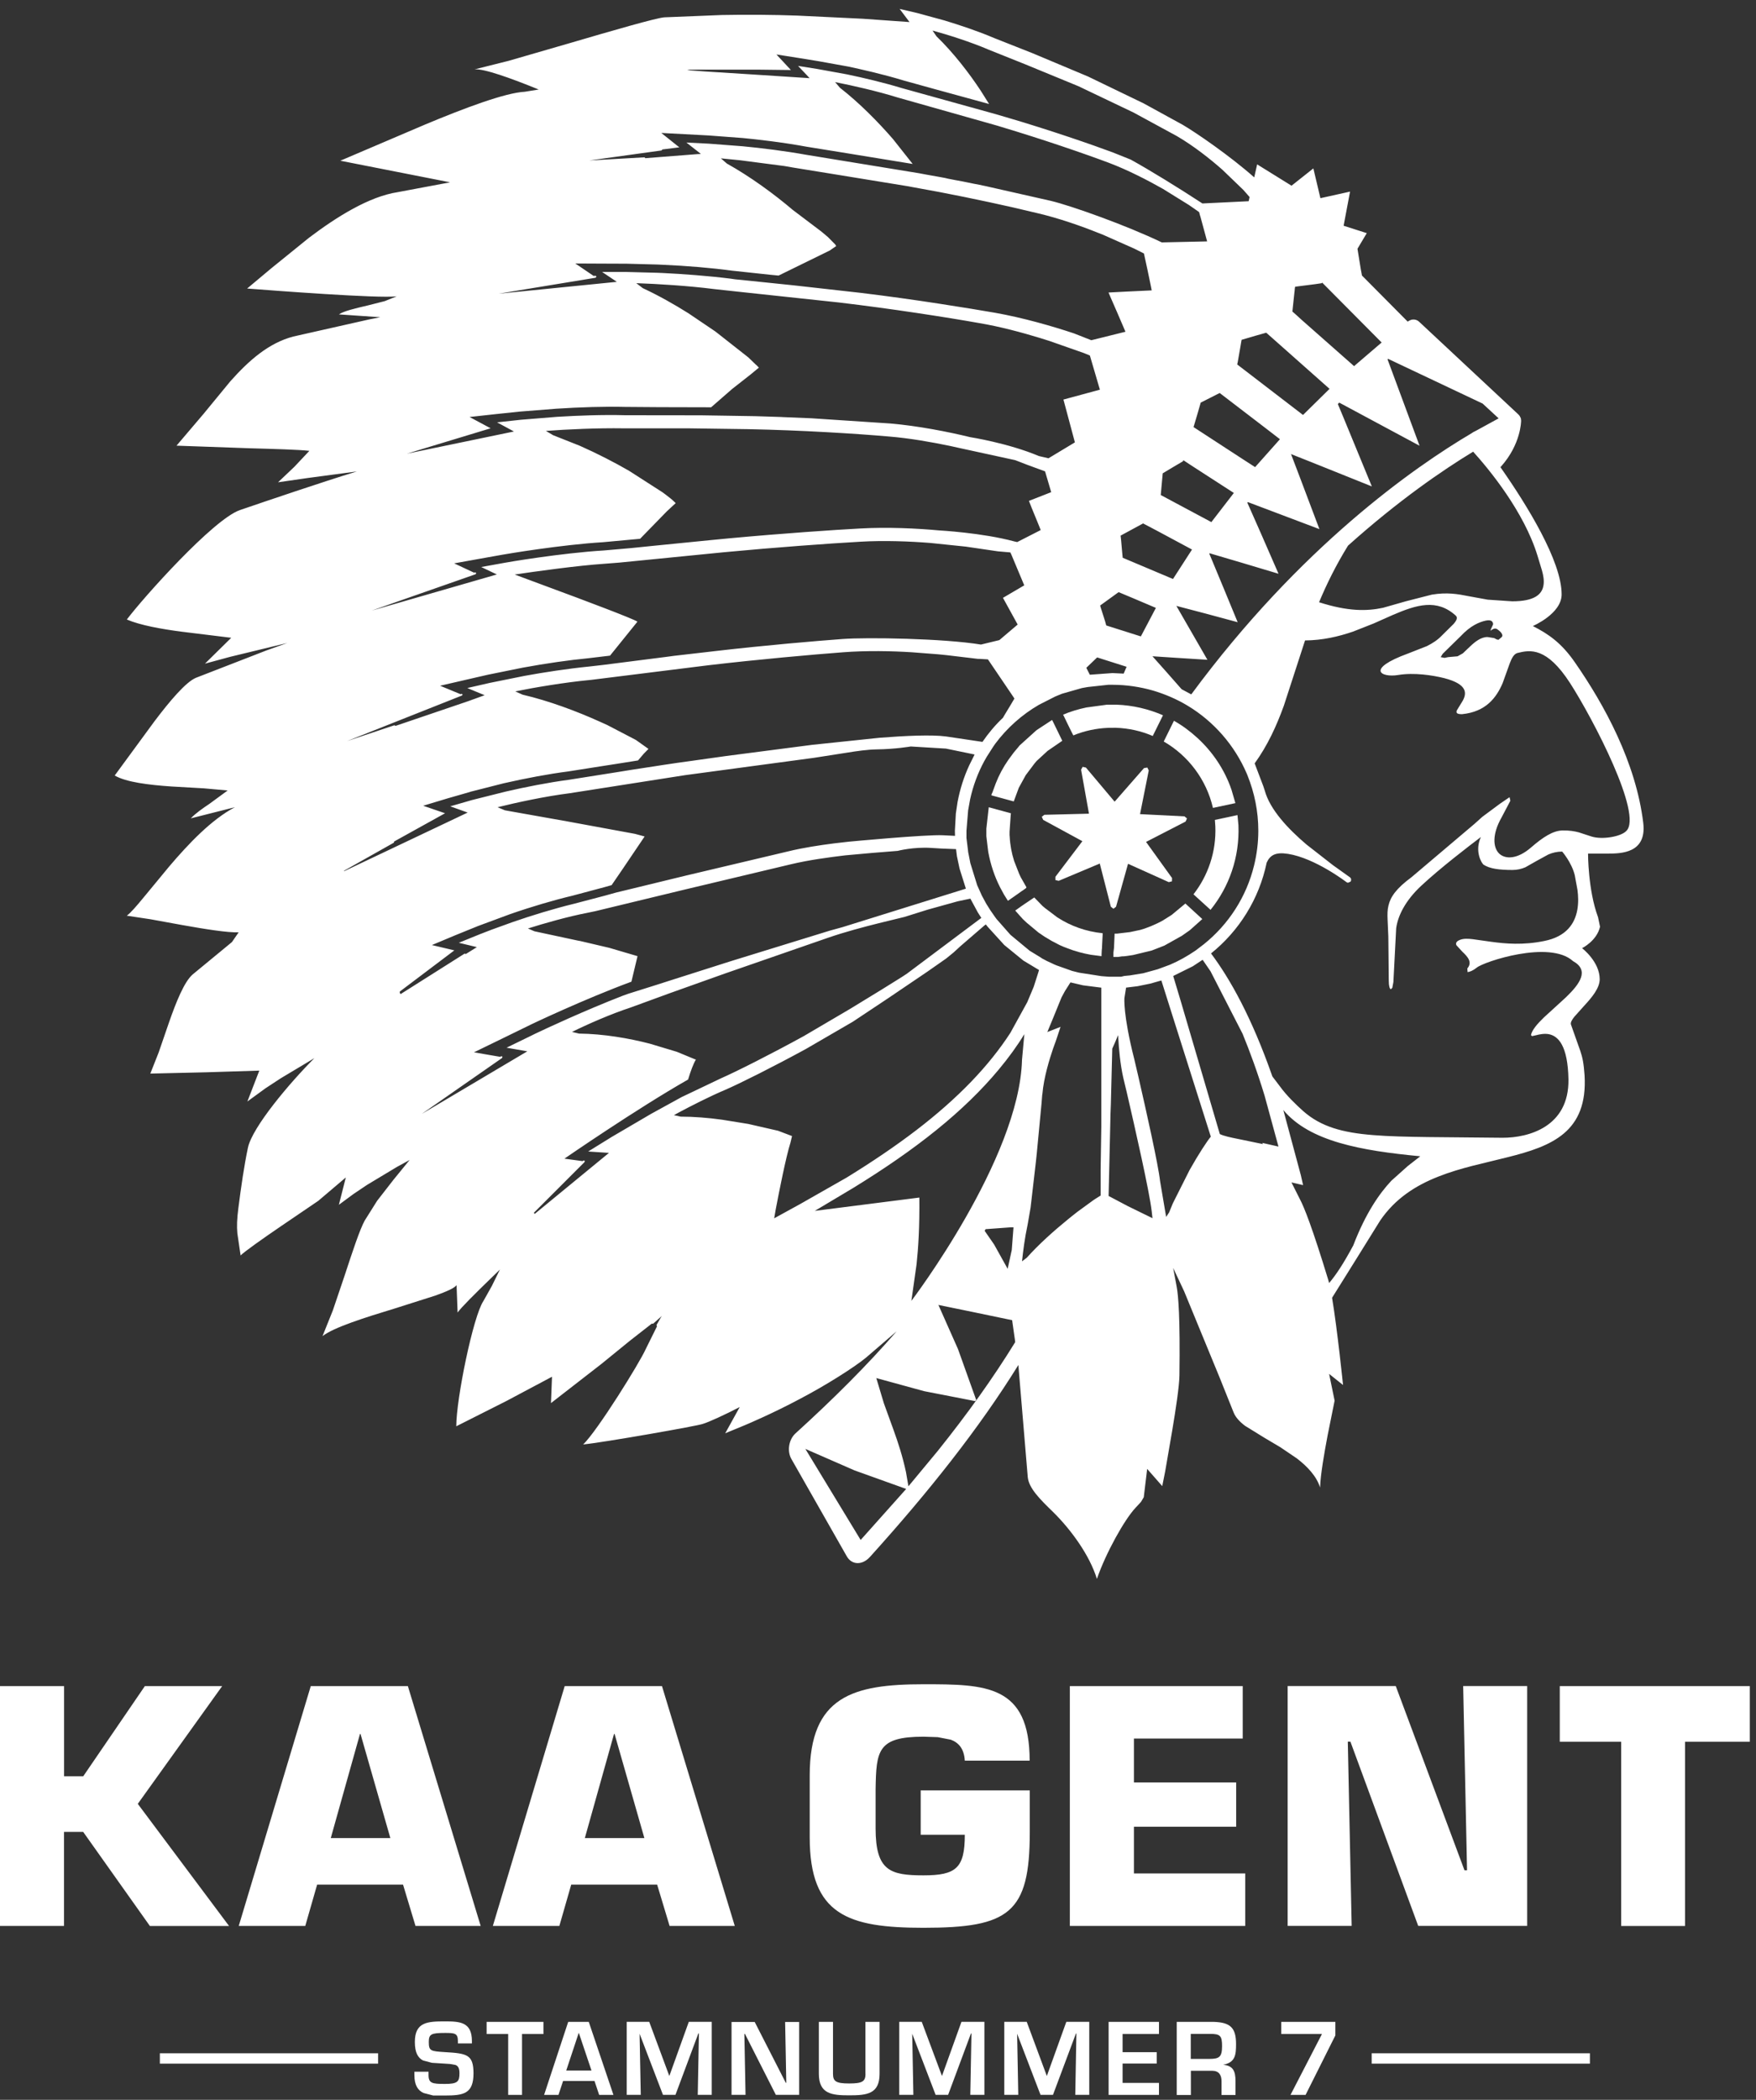 <svg width="133" height="159" viewBox="0 0 133 159" fill="none" xmlns="http://www.w3.org/2000/svg">
<rect x="0" y="0" width="133" height="159" fill="#333333" stroke="none"/>
<path fill-rule="evenodd" clip-rule="evenodd" d="M84.529 68.659L85.438 65.408L88.523 66.797L88.762 66.738L88.771 66.486L86.802 63.751L89.796 62.21L89.903 61.974L89.714 61.817L86.347 61.647L87.007 58.34L86.9 58.12L86.648 58.16L84.422 60.704L82.247 58.12L81.998 58.066L81.882 58.283L82.479 61.613L79.099 61.698L78.905 61.849L79.011 62.082L81.979 63.697L79.939 66.389V66.641L80.187 66.697L83.297 65.389L84.136 68.659L84.331 68.813L84.529 68.659Z" fill="white"/>
<path fill-rule="evenodd" clip-rule="evenodd" d="M90.686 55.872C90.142 55.375 89.557 54.938 88.915 54.579L88.142 56.148C89.994 57.217 91.374 59.029 91.868 61.176L93.569 60.814L93.273 59.799C92.754 58.28 91.846 56.934 90.686 55.872Z" fill="white"/>
<path fill-rule="evenodd" clip-rule="evenodd" d="M80.784 54.661L81.13 55.365L81.294 55.686C82.111 55.349 83.004 55.152 83.922 55.114L84.501 55.108C85.501 55.142 86.444 55.356 87.309 55.73L88.085 54.161C86.997 53.689 85.803 53.403 84.554 53.359H83.85L82.29 53.57C81.677 53.696 81.086 53.875 80.52 54.114L80.662 54.403L80.784 54.661Z" fill="white"/>
<path fill-rule="evenodd" clip-rule="evenodd" d="M92.05 62.566C92.129 64.499 91.494 66.31 90.394 67.719L91.686 68.895C93.094 67.156 93.896 64.911 93.799 62.493L93.727 61.72L92.016 62.085L92.05 62.566Z" fill="white"/>
<path fill-rule="evenodd" clip-rule="evenodd" d="M88.743 69.278L88.032 69.725L87.683 69.904L87.183 70.127L86.714 70.306L86.368 70.413L85.582 70.58L84.602 70.696H84.422L84.375 71.775L84.331 72.133V72.463H84.668L84.991 72.416H85.054L85.162 72.41L85.384 72.382L85.822 72.316L87.237 71.973L88.183 71.605L89.519 70.857L90.101 70.448L90.154 70.404L91.063 69.593L89.78 68.417L88.743 69.278ZM79.147 68.759L78.967 68.608L78.335 67.957L77.577 68.467L77.373 68.608L76.892 68.948L77.197 69.291L77.474 69.599L77.769 69.876L78.665 70.621L79.115 70.926L79.634 71.237L80.061 71.46L80.247 71.558L80.451 71.646L80.596 71.709L80.854 71.806C81.416 72.029 82.011 72.189 82.621 72.297L83.432 72.403V72.278L83.451 71.894L83.46 71.85L83.514 70.772V70.665C82.259 70.539 81.096 70.121 80.09 69.47L79.147 68.759Z" fill="white"/>
<path fill-rule="evenodd" clip-rule="evenodd" d="M77.345 67.505L77.518 67.389L77.728 67.235L77.737 67.166L77.69 67.093L77.316 66.433L77.194 66.175L76.81 65.194C76.622 64.597 76.505 63.984 76.474 63.342L76.464 63.245V62.984L76.552 61.72L76.568 61.585L74.889 61.126L74.707 62.748V63.317L74.773 63.88L74.816 64.235L74.851 64.512C75.024 65.458 75.323 66.358 75.744 67.185L75.788 67.267L76.046 67.744L76.25 68.068L76.342 68.21L77.169 67.631L77.345 67.505Z" fill="white"/>
<path fill-rule="evenodd" clip-rule="evenodd" d="M116.452 42.084L116.789 43.197C116.896 43.581 116.962 43.964 116.905 44.313C116.801 45.008 116.22 45.533 114.535 45.533L112.679 45.407L111.265 45.15C110.393 44.974 109.592 44.838 108.447 45.027L106.504 45.524L104.746 46.024C103.524 46.282 102.115 46.31 99.907 45.603C100.48 44.228 101.181 42.804 102.099 41.317C105.904 37.906 109.265 35.604 111.576 34.202C112.774 35.525 115.427 38.732 116.452 42.084ZM112.89 47.762C113.173 47.539 113.308 47.571 113.45 47.681C113.726 47.879 113.868 48.099 113.745 48.237L113.494 48.448L113.371 48.423L113.167 48.316L112.661 48.237C112.161 48.237 111.714 48.599 111.331 48.963L110.796 49.473L110.397 49.696L109.68 49.759L109.413 49.816L109.117 49.759L109.271 49.507L110.633 48.171C111.39 47.36 112.051 47.102 112.525 46.995C112.997 46.898 113.088 47.102 113.088 47.281L112.928 47.627L112.89 47.762ZM85.108 51.007L84.259 50.966L82.545 51.092L82.278 50.567L83.098 49.781L85.328 50.489L85.108 51.007ZM86.409 48.19L83.787 47.36L83.708 47.068L83.378 46.033L83.325 45.851L83.708 45.574L84.724 44.838L85.844 45.307L87.547 46.03L86.409 48.19ZM88.843 43.842L85.035 42.235L85.01 41.996L84.913 40.908L84.875 40.559L85.117 40.427L86.579 39.635L87.718 40.235L90.283 41.612L88.843 43.842ZM91.749 39.534L87.915 37.484L88.066 35.84L88.915 35.331L89.595 34.931L89.629 34.849L90.255 35.261L93.452 37.327L91.749 39.534ZM95.062 35.371L96.943 33.258L95.776 32.359L92.38 29.759L92.192 29.853L91.629 30.139L90.943 30.485L90.701 31.324L90.443 32.195L90.399 32.34L94.097 34.748L95.062 35.371ZM98.691 31.422L93.707 27.598L93.748 27.409L93.943 26.287L94.025 25.806L94.041 25.731L95.094 25.422L95.905 25.193L97.179 26.321L100.7 29.444L98.691 31.422ZM111.793 32.617L113.507 31.679L112.296 30.56L105.139 27.174L105.092 27.209L107.517 33.752L102.153 30.872L101.436 30.488L101.329 30.595L101.712 31.513L103.904 36.833L99.307 34.988L97.782 34.384L98.471 36.192L99.933 40.066L96.653 38.827L94.512 38.019L94.474 38.063L95.528 40.449L96.836 43.446L94.031 42.606L91.61 41.892L91.594 41.927L92.682 44.546L93.742 47.115L91.362 46.473L89.098 45.879L90.311 47.983L91.45 49.96L89.053 49.809L87.287 49.693L88.318 50.85L89.497 52.189L90.227 52.58C98.489 41.383 107.117 35.368 111.466 32.802L111.582 32.723L111.793 32.617ZM102.558 27.724L104.646 25.935L100.144 21.402L100.099 21.446L99.609 21.518L98.647 21.64L98.273 21.688L98.093 21.713L98.074 21.81L98.055 22.02L98.037 22.169L97.886 23.589L98.172 23.841L98.571 24.206L102.558 27.724ZM83.36 90.53L82.96 90.781L82.8 90.888L81.605 91.759L81.177 92.096L80.901 92.319C79.838 93.184 78.659 94.234 77.772 95.234L77.408 95.51C77.483 94.781 77.618 93.731 77.816 92.812L77.844 92.671L78.058 91.43L78.458 87.98L78.521 87.389L78.885 83.566L78.939 82.89L78.952 82.836C79.055 81.579 79.505 80.151 79.763 79.393L79.957 78.859L80.074 78.513L80.325 77.755L79.325 78.148L79.785 77.035L80.398 75.529L80.659 75.045L81.077 74.388L82.03 74.611L83.413 74.787V85.32L83.363 88.568V90.53H83.36ZM83.966 90.561L84.083 85.515L84.108 84.374L84.136 83.638L84.243 79.403L84.457 78.925L84.686 78.381L84.696 78.541C84.743 79.44 84.85 80.6 85.076 81.607L85.343 82.72C85.95 85.342 87.07 90.266 87.23 91.719L87.29 92.243L85.438 91.338L83.966 90.561ZM90.098 88.6C90.777 87.392 91.428 86.399 91.708 86.069L88.852 77.06L87.962 74.243L87.117 74.482L86.161 74.677L85.29 74.784L85.164 75.57C85.164 75.57 85.048 76.802 85.903 80.17L86.214 81.497C86.812 84.107 87.721 88.147 87.865 89.439L88.324 92.146L88.547 91.81L88.834 91.112L90.098 88.6ZM95.65 86.631L93.799 86.248C93.201 86.131 92.676 86.015 92.39 85.873L89.434 75.818L88.859 73.903L90.343 73.168L91.088 72.677L91.686 73.548L94.116 78.284C94.669 79.636 95.238 81.179 95.782 82.971L96.832 86.82L95.612 86.543L95.65 86.631ZM102.495 94.309C101.775 95.646 101.215 96.51 100.668 97.152L100.605 96.922C99.386 92.923 98.769 91.394 98.467 90.829L97.817 89.537L98.697 89.738L98.527 88.993L97.2 84.053C99.188 86.433 103.074 87.128 107.573 87.555L106.636 88.285L105.381 89.407C104.476 90.373 103.441 91.85 102.495 94.309ZM123.184 62.915C124.429 61.676 120.678 54.463 118.917 51.724C117.147 48.986 115.896 49.203 114.937 49.444C114.67 49.514 114.503 49.819 114.343 50.246L113.808 51.733C113.343 52.812 112.557 53.9 110.73 54.079C110.33 54.079 110.271 53.972 110.34 53.793L110.786 53.064C111.101 52.492 111.157 51.809 109.387 51.35C108.507 51.13 107.101 50.913 105.904 51.111C105.265 51.218 104.633 51.111 104.567 50.825C104.514 50.539 105.023 50.077 106.661 49.479L108.07 48.926C108.504 48.709 108.89 48.461 109.217 48.114L110.098 47.244C110.321 46.983 110.431 46.769 110.252 46.608C108.824 45.325 107.309 45.782 105.473 46.574L104.03 47.215L102.47 47.829C101.376 48.202 100.172 48.486 98.845 48.495L97.238 53.441C96.675 54.988 96.015 56.437 95.028 57.805L95.685 59.534L95.791 59.855C96.185 61.308 97.562 62.766 98.958 63.952L100.948 65.505L102.247 66.433C102.347 66.505 102.363 66.65 102.294 66.757L102.09 66.845L101.995 66.807C101.995 66.807 99.627 64.983 97.556 64.656C96.59 64.505 96.197 64.763 95.939 65.316C95.367 68.077 93.846 70.492 91.723 72.196C93.16 74.111 94.801 77.026 96.37 81.509L96.939 82.258C97.458 82.978 98.197 83.682 98.731 84.157C100.058 85.314 101.665 85.766 104.017 85.952C105.193 86.049 106.554 86.078 108.171 86.1L113.811 86.153C115.754 86.153 118.848 85.342 118.795 81.732C118.748 79.164 118.018 78.444 117.301 78.308C116.946 78.246 116.6 78.324 116.339 78.39L116.037 78.457L115.956 78.381C116.031 77.997 116.424 77.538 116.93 77.048L118.603 75.519C119.678 74.485 120.395 73.469 119.137 72.775C117.368 71.162 112.368 72.825 111.843 73.275C111.576 73.492 111.308 73.598 111.154 73.608L111.136 73.331C111.554 72.85 111.136 72.422 110.752 72.058L110.306 71.57C110.246 71.416 110.296 71.281 110.573 71.171C110.824 71.067 111.145 71.067 111.535 71.115L112.943 71.313C114.013 71.46 115.361 71.58 116.946 71.256C118.641 70.926 119.283 69.929 119.468 68.885C119.559 68.364 119.54 67.838 119.477 67.379L119.273 66.269C119.034 65.301 118.32 64.483 118.32 64.483C117.927 64.483 117.59 64.568 117.276 64.701L116.393 65.184L115.531 65.672C115.239 65.797 114.915 65.876 114.557 65.876C113.535 65.876 112.834 65.776 112.378 65.483C112.22 65.386 111.664 64.449 112.164 63.38C111.29 64.04 109.117 65.7 107.639 67.077C106.422 68.213 105.878 69.354 105.747 70.281L105.536 74.363L105.454 74.8L105.341 74.906C105.256 74.881 105.187 74.658 105.187 74.284L105.152 70.907L105.096 69.624C105.08 69.24 105.08 68.901 105.162 68.574C105.313 67.914 105.749 67.278 106.907 66.424L111.676 62.386L112.274 61.849L113.6 60.865L114.333 60.364L114.396 60.632L113.726 61.905C113.013 63.16 113.066 64.162 113.547 64.634C114.038 65.094 114.946 65.043 115.937 64.194C116.88 63.374 117.622 62.905 118.333 62.883C118.867 62.874 119.251 62.94 119.581 63.028L120.543 63.342C121.354 63.6 122.782 63.352 123.184 62.915ZM66.371 104.349L69.997 105.342L73.861 106.094L73.937 106.006L72.559 102.154L71.075 98.812L73.726 99.356L76.659 99.966L76.882 101.535L76.889 101.632C75.222 104.343 73.254 107.087 71.025 109.867L68.805 112.543L68.62 111.474C68.368 110.294 68.028 109.244 67.664 108.241L66.944 106.258L66.371 104.349ZM68.635 112.744L64.733 111.345L60.998 109.713L65.186 116.608L68.635 112.744ZM58.637 92.253L60.633 91.156L64.123 89.169C66.05 87.983 67.818 86.789 69.393 85.584C70.971 84.377 72.358 83.15 73.553 81.912C74.75 80.67 75.738 79.424 76.53 78.202L77.804 75.888L78.294 74.721L78.64 73.639L78.697 73.451L77.511 72.737L76.068 71.561L74.811 70.181L74.669 70.001L74.568 70.071L72.732 71.656L72.226 72.121L71.663 72.58L70.22 73.589L67.271 75.585L64.595 77.365L61.032 79.434C58.536 80.795 56.049 82.038 54.949 82.515C53.763 83.016 52.402 83.71 51.377 84.257L51.04 84.443L51.307 84.496L51.543 84.553C52.568 84.553 53.65 84.641 54.691 84.786L56.672 85.106L58.929 85.622L59.989 86.024L59.872 86.515C59.523 87.615 58.989 90.338 58.75 91.596L58.637 92.253ZM35.285 72.237L35.19 72.209L30.342 75.274L30.276 75.177L30.285 75.079L34.413 71.963L32.712 71.561L34.501 70.812L36.127 70.152L36.162 70.136L38.614 69.228C40.233 68.662 41.957 68.156 43.337 67.829L45.777 67.178L46.324 67.024L47.176 65.779L48.824 63.339L48.094 63.141L43.004 62.204L38.243 61.358L37.684 61.125C39.152 60.761 41.315 60.295 43.142 60.066L51.877 58.698L61.627 57.387L64.089 57.003C64.9 56.871 65.683 56.758 66.406 56.745C67.83 56.726 68.981 56.525 68.981 56.525L71.647 56.685L73.817 57.132L73.408 57.956C73.005 58.827 72.713 59.745 72.528 60.72L72.396 61.6L72.323 62.911L72.333 63.292L71.433 63.247C70.148 63.179 64.271 63.735 64.271 63.735L63.18 63.861C62.083 64.002 60.825 64.188 59.668 64.474L51.953 66.3L47.465 67.391L46.692 67.577L45.821 67.819L43.485 68.432C41.944 68.806 40.205 69.341 38.825 69.822L37.218 70.403L36.354 70.737L34.75 71.388L36.118 71.718L35.285 72.237ZM73.477 33.101C71.826 32.698 69.528 32.246 67.425 32.067L61.466 31.673L59.319 31.585L59.177 31.576L57.2 31.513L53.106 31.448L47.34 31.441C45.654 31.393 43.73 31.469 42.196 31.563L39.441 31.786L37.649 31.981L38.926 32.673L30.813 34.355L37.161 32.431L35.564 31.576L37.564 31.356L39.362 31.167L42.136 30.948C43.953 30.83 45.852 30.774 47.33 30.812L49.905 30.831L53.861 30.841L55.448 29.457L56.866 28.344L57.479 27.837L57.291 27.645L57.253 27.617L56.684 27.067L54.188 25.105L52.147 23.725C51.053 23.036 49.867 22.37 48.688 21.82L48.191 21.442C49.785 21.496 52.141 21.64 54.084 21.889L56.455 22.146L63.538 22.904C67.531 23.376 71.71 24.027 74.162 24.464C75.703 24.721 77.379 25.168 78.778 25.596L79.476 25.815L82.098 26.735L82.451 26.879L82.548 26.922L83.306 29.507L80.545 30.255L81.413 33.497L79.413 34.701L78.684 34.532C76.354 33.55 73.477 33.101 73.477 33.101ZM48.877 11.978L48.814 11.913L44.635 12.151L50.103 11.393L50.169 11.317L51.452 11.157L50.087 10.067L53.681 10.258L56.275 10.453C57.288 10.55 59.249 10.768 61.111 11.113L63.705 11.531L69.126 12.415L67.635 10.531C66.522 9.248 65.086 7.786 63.62 6.648L63.252 6.218C64.538 6.469 66.434 6.898 67.978 7.379L75.537 9.517L75.829 9.607C78.92 10.531 82.096 11.62 83.966 12.321C85.394 12.858 86.922 13.644 88.086 14.305L90.053 15.525L90.821 16.059L90.893 16.327L90.918 16.399L91.428 18.279L87.994 18.355C85.338 17.075 81.156 15.585 79.599 15.211L74.703 14.104L74.163 13.99L73.707 13.902L72.924 13.742L72.415 13.648L71.811 13.532L71.594 13.48L71.176 13.402L70.17 13.223L69.604 13.117L61.033 11.716C59.47 11.434 57.681 11.211 56.244 11.075L53.672 10.878L51.987 10.793L53.084 11.653L53.015 11.661L52.826 11.67L48.877 11.978ZM46.72 21.341L45.604 20.593H47.412L49.81 20.656L50.185 20.672C51.729 20.747 53.653 20.889 55.335 21.1L55.675 21.15L57.919 21.379L60.13 21.608L65.183 22.175C69.289 22.669 73.445 23.351 75.36 23.683C77.464 24.052 79.715 24.702 81.341 25.244L82.658 25.762L85.243 25.12L84.63 23.694L84.272 22.872L84.155 22.605L83.96 22.15L84.995 22.096L85.369 22.077L87.23 21.989L87.161 21.634L86.894 20.352L86.642 19.194L85.916 18.829L83.545 17.777L83.205 17.644C81.869 17.107 80.203 16.528 78.659 16.162L76.656 15.691C74.527 15.21 71.792 14.637 69.119 14.169L68.877 14.123L68.83 14.113L63.607 13.261L60.061 12.686L59.41 12.572L56.061 12.136L54.599 11.991L55.052 12.384C56.844 13.383 58.639 14.7 60.045 15.896L62.168 17.5L62.246 17.563L62.702 17.945L63.265 18.515L63.334 18.632L62.846 18.968L58.969 20.867L58.291 20.801L55.385 20.489C53.926 20.289 52.027 20.128 50.191 20.049L49.817 20.031L47.455 19.968H47.402L45.581 19.961L43.575 19.951L44.965 20.896L45.097 20.877L45.179 20.938L45.113 21.03L37.759 22.24L46.72 21.341ZM76.631 94.652L76.32 96.076L75.294 94.234L74.578 93.2L74.65 93.074L76.584 92.932H76.763L76.631 94.652ZM52.04 5.274L52.267 5.328L53.38 5.41L57.005 5.639L61.319 5.919L61.096 5.677L60.445 4.992L60.721 5.035L61.91 5.224L64.158 5.633C65.393 5.891 66.953 6.259 68.289 6.667L75.329 8.62L76.178 8.868C79.47 9.83 82.762 10.972 84.268 11.535L85.636 12.082C87.054 12.865 89.161 14.157 91.072 15.406L94.575 15.236L94.644 14.921L94.176 14.386L92.597 12.865C91.654 12.028 90.368 11.019 89.126 10.299L85.847 8.517L81.684 6.53L77.659 4.873L74.914 3.775C73.524 3.177 71.804 2.634 70.629 2.313L70.93 2.75C72.204 3.983 73.389 5.514 74.282 6.869L74.914 7.875L70.792 6.746L68.44 6.095C66.836 5.604 65.126 5.23 64.252 5.041L61.988 4.633L60.507 4.392L58.806 4.124L59.904 5.303L57.463 5.274H52.04ZM37.63 43.499L36.448 42.936L38.168 42.625C38.341 42.587 42.491 41.877 45.752 41.681L47.83 41.499L49.496 41.329L53.886 40.892L55.263 40.76C59.237 40.392 63.284 40.116 65.154 40.018C67.204 39.902 69.468 40.009 71.119 40.163C71.119 40.163 74.398 40.339 76.829 40.999L77.043 41.046L78.822 40.138L78.725 39.889L78.442 39.194L78.134 38.446L77.932 37.927L79.002 37.509L79.618 37.267L79.153 35.692L77.816 35.201L76.889 34.843L72.71 33.934L71.943 33.764C70.534 33.472 68.868 33.176 67.327 33.053C64.862 32.836 60.674 32.575 56.675 32.497L52.122 32.434H47.217C45.277 32.403 42.925 32.51 41.347 32.63L41.891 32.953L43.922 33.758C45.255 34.349 46.547 35.015 47.657 35.657L50.154 37.261L50.191 37.286L50.396 37.437L50.798 37.751L50.958 37.886L51.178 38.097L50.512 38.713L48.481 40.798L45.689 41.055C42.478 41.251 38.388 41.942 38.03 42.008L36.319 42.313L34.398 42.659L35.904 43.363L35.976 43.338L36.07 43.385L36.027 43.48L28.156 46.234L37.63 43.499ZM39.938 79.607L31.942 84.349L38.036 80.107L38.055 80L37.951 79.981L37.885 80.025L35.898 79.683L38.026 78.648L39.925 77.721C40.29 77.529 44.302 75.636 47.824 74.334L48.286 72.401L46.16 71.775L43.962 71.259L43.774 71.225L40.485 70.52L39.985 70.306C41.195 69.923 43.007 69.404 44.531 69.112L45.091 68.995L51.804 67.373L59.888 65.448C61.262 65.118 62.809 64.914 64.016 64.769L66.101 64.581L67.99 64.43C67.99 64.43 69.185 64.115 70.55 64.207L71.323 64.254L72.411 64.297L72.48 64.851L72.49 64.889L72.679 65.778L73.156 67.291L63.808 70.206L62.862 70.466L55.376 72.774L50.949 74.183L49.823 74.544L47.606 75.242L47.204 75.384C44.289 76.513 41.296 77.909 40.485 78.299L40.271 78.406L38.366 79.333L39.938 79.607ZM46.123 87.298L40.501 91.917L40.432 91.835L44.28 87.986V87.88H44.173L44.129 87.923L42.749 87.735C42.749 87.735 48.264 83.93 52.115 81.745C52.31 81.103 52.518 80.544 52.719 80.207L52.675 80.226L51.257 79.641L49.226 79.031C47.638 78.617 45.685 78.283 43.858 78.265L43.324 78.139C44.5 77.557 46.267 76.78 47.773 76.287L50.679 75.224L54.886 73.724L62.674 71.023C63.975 70.57 65.438 70.187 66.569 69.904L68.503 69.432L70.267 68.879L72.543 68.247L73.496 68.046L74.059 69.087L74.326 69.505L68.685 73.731L68.292 73.989L66.733 74.96L64.381 76.397L60.882 78.453C58.363 79.837 55.725 81.163 54.615 81.648L51.754 83.012L51.672 83.047L49.32 84.339L46.337 86.087L44.547 87.194L46.123 87.298ZM61.712 91.69L69.632 90.681C69.654 92.91 69.553 94.51 69.421 95.734L69.028 98.504C69.028 98.504 77.209 87.747 77.407 80.252L77.584 78.308C77.043 79.195 76.398 80.085 75.659 80.971C74.361 82.534 72.773 84.075 70.927 85.565C69.072 87.065 66.962 88.517 64.626 89.951L61.712 91.69ZM49.367 100.227L49.465 100.236L50.135 99.642L50.053 99.758L49.726 100.331L49.754 100.428H49.763L48.911 102.148C48.459 103.173 45.267 108.314 44.17 109.377C45.739 109.223 52.904 107.959 53.219 107.823C53.656 107.701 54.955 107.103 56.027 106.543L54.929 108.53L56.461 107.898C56.615 107.833 58.53 107.024 60.551 105.946C62.595 104.877 64.705 103.531 65.592 102.802L67.915 100.805C65.727 103.327 63.155 105.902 60.249 108.54C59.743 109.002 59.599 109.87 59.935 110.467L64.136 117.847C64.507 118.504 65.299 118.542 65.884 117.9C70.358 112.951 74.172 108.134 77.131 103.361L77.59 108.835L77.841 111.829C77.911 112.681 78.766 113.524 79.756 114.486C81.083 115.787 82.529 117.747 83.08 119.558C83.759 117.58 85.177 115.055 85.995 114.184L86.419 113.725L86.629 113.373L86.887 111.228L88.029 112.53L88.252 111.411L88.786 108.311C89.053 106.723 89.321 104.959 89.331 104.138C89.39 99.78 89.249 98.076 89.117 97.409L88.856 96.011L89.689 97.784L92.361 104.276L93.431 106.946C93.585 107.329 93.896 107.66 94.305 107.968L95.776 108.876L96.971 109.584L98.229 110.436C99.037 111.059 99.725 111.795 99.983 112.637C100.018 111.631 100.298 110.043 100.555 108.682L101.084 106.059L100.668 104.034L101.722 104.874C101.722 104.874 101.294 100.686 100.892 98.268L102.791 95.228L104.53 92.429C105.668 90.753 107.234 89.763 108.941 89.093C109.787 88.757 110.67 88.499 111.547 88.273L114.169 87.631C117.537 86.794 120.273 85.719 120.015 81.418C119.952 80.5 119.855 80.054 119.694 79.582L118.987 77.586C118.933 77.444 119.043 77.24 119.238 76.994L119.996 76.148C120.565 75.533 121.162 74.822 121.162 74.149C121.162 72.812 119.826 71.797 119.826 71.797C119.826 71.797 120.939 71.253 121.187 70.175L121.037 69.454C120.27 67.395 120.279 64.634 120.279 64.634H121.785C122.772 64.634 124.734 64.615 124.461 62.317C123.907 57.736 121.518 53.375 119.298 50.177C118.273 48.687 117.292 48.014 116.097 47.404C116.097 47.404 118.279 46.477 118.279 45.008C118.279 42.493 115.66 38.251 113.641 35.371L113.689 35.327C115.195 33.636 115.21 31.916 115.21 31.843L115.195 31.73L115.185 31.658L115.147 31.593L115.113 31.519L115.066 31.454L115.012 31.391L107.482 24.36C107.268 24.162 106.95 24.141 106.724 24.292L106.683 24.309L106.62 24.355L103.156 20.864L103.064 20.373L102.816 18.838L103.005 18.518L103.52 17.654L101.766 17.093L102.253 14.509L100.008 15.007L99.474 12.752L97.82 14.062L95.217 12.447L94.996 13.431C93.185 11.825 90.62 10.061 89.585 9.454L86.608 7.822L82.401 5.791L78.175 4.017L75.285 2.876C74.078 2.36 72.666 1.891 71.534 1.549L69.484 0.99L68.139 0.675L68.887 1.671L65.35 1.42L60.385 1.181C58.511 1.112 56.521 1.102 54.663 1.137L50.311 1.313C49.679 1.364 46.399 2.313 43.12 3.275L38.529 4.605L35.945 5.253C36.662 5.186 38.708 5.926 40.803 6.778L39.749 6.948C38.262 7.022 35.143 8.198 32.209 9.425L25.776 12.17L34.09 13.806L30.125 14.55C27.959 14.881 25.516 16.406 23.406 18.002L20.569 20.298L18.718 21.848C20.812 22.009 28.637 22.606 30.043 22.44L29.144 22.801L27.846 23.131C26.924 23.345 26.019 23.558 25.672 23.807L28.801 24.021L27.99 24.181L22.214 25.483C20.346 25.973 18.843 27.3 17.441 28.878L15.41 31.347L13.369 33.746L18.85 33.941C20.828 33.997 22.657 34.048 23.431 34.139L22.299 35.343L21.06 36.519L23.289 36.198L27.028 35.699C24.427 36.494 20.277 37.903 18.174 38.623C16.165 39.311 10.863 45.244 9.606 46.911C10.621 47.344 12.2 47.628 13.725 47.829L17.514 48.294L15.524 50.253L17.428 49.737L21.761 48.687L20.192 49.247L14.838 51.325C14.071 51.649 12.867 53.07 11.69 54.63L8.688 58.723C9.552 59.23 11.282 59.438 12.992 59.554L15.451 59.695L17.243 59.856L15.866 60.865C15.35 61.211 14.825 61.575 14.451 61.968L17.793 61.123C16.023 62.05 14.281 63.886 12.819 65.606L10.876 67.958C10.332 68.619 9.895 69.125 9.603 69.338L11.385 69.606L13.835 70.052C15.545 70.357 17.259 70.631 18.076 70.596L17.567 71.335L14.58 73.797C13.948 74.357 13.335 75.882 12.794 77.438L12.017 79.695L11.385 81.293L15.636 81.195L19.639 81.07L18.737 83.406L20.11 82.406L21.262 81.651L23.811 80.126C21.919 82.016 19.123 85.342 18.781 86.892C18.498 88.229 18.256 89.883 18.054 91.483C17.947 92.294 17.929 92.854 17.976 93.379L18.224 95.064C18.51 94.772 19.916 93.781 21.29 92.844L24.107 90.929L26.192 89.159L25.667 91.228L26.77 90.414L27.795 89.725L30.059 88.364L31.024 87.836L29.801 89.335L28.562 90.929L27.625 92.42C27.251 93.09 26.682 94.819 26.094 96.611L25.211 99.221L24.428 101.174C25.267 100.513 27.644 99.765 29.899 99.08L32.968 98.105C33.823 97.8 34.429 97.533 34.58 97.312L34.659 99.388C34.917 99.013 35.97 97.969 37.328 96.652L37.863 96.133L37.256 97.369L36.615 98.513C35.838 99.665 34.558 105.915 34.558 108L38.338 106.094L41.809 104.249L41.731 106.245L43.196 105.107L45.525 103.299L47.701 101.529L49.367 100.227ZM29.964 54.963L29.867 54.919L26.292 56.114L35.002 52.661L35.036 52.573L34.951 52.535L34.885 52.567L33.332 51.925L35.241 51.485L36.951 51.092L39.589 50.557C41.318 50.237 43.129 49.979 44.544 49.844L46.204 49.646L48.279 47.074C48.04 46.882 44.252 45.454 41.582 44.47L38.985 43.505C40.498 43.276 43.833 42.817 45.723 42.694L46.924 42.6L54.857 41.814C58.721 41.449 62.796 41.153 65.186 41.018C66.965 40.914 68.946 40.99 70.49 41.116L73.156 41.392L75.581 41.748L76.524 41.83L76.606 42.006L77.024 43.006L77.577 44.323L75.965 45.269L77.078 47.291L75.691 48.47L74.298 48.807C71.483 48.344 65.645 48.247 63.799 48.388C61.957 48.523 57.97 48.857 54.039 49.316L53.879 49.335L51.049 49.661L50.628 49.718L50.408 49.747L45.654 50.353L44.632 50.47C43.016 50.63 41.17 50.913 39.717 51.18L37.099 51.709L35.394 52.099L36.706 52.642L35.86 52.951L35.81 52.966L35.467 53.092L29.964 54.963ZM94.493 58.733C95.009 60.025 95.305 61.421 95.305 62.905C95.305 63.81 95.191 64.685 94.984 65.534C94.402 67.923 93.04 70.008 91.176 71.501L90.553 71.976C89.937 72.394 89.299 72.759 88.61 73.051L87.692 73.391L86.585 73.696L85.57 73.862L85.453 73.872L85.161 73.9L84.919 73.957H83.966L83.407 73.913L81.731 73.652L81.203 73.52L80.018 73.099L79.829 73.02L79.712 72.963L79.294 72.769L79.168 72.702L78.901 72.561L78.857 72.523L77.983 71.989L76.53 70.784L75.48 69.593L75.364 69.436L75.005 68.92L74.697 68.429L74.361 67.807L74.323 67.719L74.012 67.03L73.493 65.354L73.37 64.722L73.332 64.537L73.307 64.314L73.2 63.452V62.908L73.326 61.364L73.477 60.525C73.7 59.503 74.065 58.528 74.546 57.638L74.75 57.283L75.209 56.566L75.379 56.318C76.272 55.123 77.398 54.117 78.69 53.368L79.935 52.736L80.442 52.529L81.941 52.102L82.381 52.023L83.941 51.853H84.261C85.321 51.853 86.356 52.013 87.33 52.29C88.264 52.57 89.157 52.953 89.969 53.447C91.946 54.642 93.515 56.444 94.433 58.585L94.493 58.733ZM26.078 65.961L35.422 61.528L34.102 61.056L35.759 60.578L38.315 59.937C39.733 59.607 41.526 59.251 43.101 59.044L46.818 58.456L47.827 58.292L48.751 58.151L49.037 58.107L49.634 58.016L50.178 57.931L50.839 57.833L51.32 57.761L52.21 57.638L55.008 57.245L61.523 56.399L66.648 55.862C68.591 55.711 70.562 55.623 71.641 55.764L74.411 56.177C74.864 55.516 75.38 54.9 75.964 54.35L76.125 54.073L76.486 53.479L76.832 52.897L76.728 52.736L76.143 51.872L74.826 49.929L74.185 49.891H74.068L71.688 49.608L71.065 49.545L69.075 49.391C67.566 49.294 65.614 49.256 63.853 49.391C61.501 49.57 57.486 49.925 53.669 50.372L44.792 51.479L44.632 51.495C42.761 51.674 40.532 52.048 39.026 52.353L39.579 52.601C41.598 53.07 43.723 53.875 45.415 54.639L45.987 54.897L48.16 56.029L49.116 56.708L48.767 57.063L48.324 57.582L46.704 57.84L45.513 58.025L43.016 58.418C41.598 58.598 39.834 58.928 38.167 59.308L35.627 59.953L35.593 59.969L33.916 60.45L32.052 61.012L33.709 61.581L29.857 63.717L29.829 63.81L26.043 65.943L26.078 65.961ZM76.782 60.685L75.093 60.226V60.163L75.172 59.99L75.414 59.33C75.659 58.698 75.983 58.094 76.376 57.532L76.785 56.978L77.115 56.585L77.219 56.453L78.46 55.331L78.53 55.274L79.687 54.516L79.813 54.768L79.86 54.865L80.281 55.73L80.457 56.094L79.344 56.859L78.511 57.626L78.36 57.805L77.69 58.695L77.165 59.651L76.782 60.685Z" fill="white"/>
<path fill-rule="evenodd" clip-rule="evenodd" d="M118.138 127.673V131.889H122.788V145.84H127.627V131.889H132.532V127.673H118.138ZM111.114 141.617H110.919L105.715 127.669H97.527V145.833H102.376L102.083 131.883H102.282L107.416 145.833H115.67V127.669H110.821L111.114 141.617ZM85.884 138.325H93.628V134.967H85.884V131.647H94.125V127.673H81.03V145.837H94.314V141.859H85.884V138.325ZM69.946 131.505L71.025 131.54L72.015 131.732C72.603 131.955 73.018 132.402 73.075 133.32H77.986C77.986 127.559 74.644 127.534 69.947 127.534C64.626 127.534 61.328 128.434 61.328 134.43V139.127C61.328 145.01 64.233 145.975 69.947 145.975C76.433 145.975 77.995 144.865 77.995 138.743V135.571H69.733V138.929H73.075C73.075 141.454 72.415 142.004 69.946 142.004C67.434 142.004 66.318 141.671 66.318 138.448V135.498C66.365 132.562 66.463 131.505 69.946 131.505ZM42.771 127.673L37.328 145.837H42.365L43.264 142.708H49.773L50.716 145.837H55.653L50.138 127.673H42.771ZM44.296 139.181L46.506 131.301H46.55L48.805 139.181H44.296ZM23.538 127.673L18.082 145.837H23.12L24.019 142.708H30.527L31.471 145.837H36.407L30.892 127.673H23.538ZM25.053 139.181L27.264 131.301H27.307L29.565 139.181H25.053ZM16.828 127.673H10.973L6.304 134.502H4.852V127.673H0V145.837H4.848V138.715H6.301L11.354 145.84H17.35L10.436 136.59L16.828 127.673Z" fill="white"/>
<path fill-rule="evenodd" clip-rule="evenodd" d="M12.108 156.263H28.637V155.477H12.108V156.263Z" fill="white"/>
<path fill-rule="evenodd" clip-rule="evenodd" d="M103.891 156.263H120.42V155.477H103.891V156.263Z" fill="white"/>
<path fill-rule="evenodd" clip-rule="evenodd" d="M93.619 154.77C93.619 153.521 93.157 153.144 91.953 153.1H89.126V158.637H90.198V156.801H91.821C92.33 156.81 92.519 157.131 92.519 157.593V158.637H93.578V157.593C93.578 156.816 93.39 156.417 92.641 156.348C93.575 156.172 93.619 155.578 93.619 154.77ZM91.597 155.904H90.189V154.009H91.67C92.424 154.009 92.559 154.16 92.559 154.933C92.557 155.741 92.371 155.904 91.597 155.904ZM85.026 156.257H87.61V155.392H85.026V154.018H87.781V153.1H83.966V158.627H87.781V157.719H85.026V156.257ZM79.288 157.197L77.766 153.097H76.065V158.625H77.124L77.037 153.999L78.81 158.625H79.753L81.492 153.98H81.526L81.441 158.625H82.501V153.097H80.763L79.288 157.197ZM71.345 157.197L69.814 153.097H68.11V158.625H69.179L69.091 153.999L70.864 158.625H71.811L73.54 153.98H73.578L73.49 158.625H74.559V153.097H72.82L71.345 157.197ZM65.554 157.033C65.554 157.622 65.296 157.763 64.315 157.763C63.3 157.763 63.092 157.59 63.092 157.033V153.1H62.02V157.033C62.02 158.564 63.02 158.662 64.312 158.662C65.648 158.662 66.619 158.568 66.619 157.033V153.1H65.547V157.033H65.554ZM59.554 157.715H59.517L57.162 153.106H55.407V158.625H56.467L56.379 154.015H56.426L58.763 158.625H60.526V153.106H59.466L59.554 157.715ZM50.695 157.197L49.173 153.097H47.468V158.624H48.531L48.443 153.999L50.213 158.624H51.16L52.892 153.98H52.936L52.848 158.624H53.908V153.097H52.169L50.695 157.197ZM43.035 153.1L41.211 158.627H42.3L42.648 157.574H45.028L45.38 158.627H46.462L44.594 153.1H43.035ZM42.887 156.782L43.837 153.921L44.799 156.782H42.887ZM36.853 154.018H38.489V158.627H39.539V154.018H41.161V153.1H36.856V154.018H36.853ZM33.69 155.389C32.621 155.32 32.477 155.304 32.477 154.625C32.477 154.034 32.647 153.937 33.7 153.937C34.439 153.937 34.681 153.958 34.681 154.549V154.729H35.743V154.549C35.743 153.106 34.826 153.062 33.703 153.062C32.383 153.062 31.421 153.106 31.421 154.622C31.421 155.424 31.653 155.816 32.033 156.018L32.713 156.2L33.559 156.254L34.093 156.288L34.476 156.355C34.69 156.423 34.8 156.597 34.8 156.986C34.8 157.618 34.668 157.798 33.703 157.798C32.731 157.798 32.458 157.751 32.458 157.121V156.873H31.386V157.121C31.386 157.914 31.665 158.297 32.084 158.486L32.81 158.675H33.703C35.118 158.675 35.863 158.54 35.863 156.99C35.857 155.578 35.382 155.486 33.69 155.389Z" fill="white"/>
<path fill-rule="evenodd" clip-rule="evenodd" d="M97.043 154.018H100.125L97.744 158.627H98.886L101.14 154.125V153.1H97.043V154.018Z" fill="white"/>
</svg>
